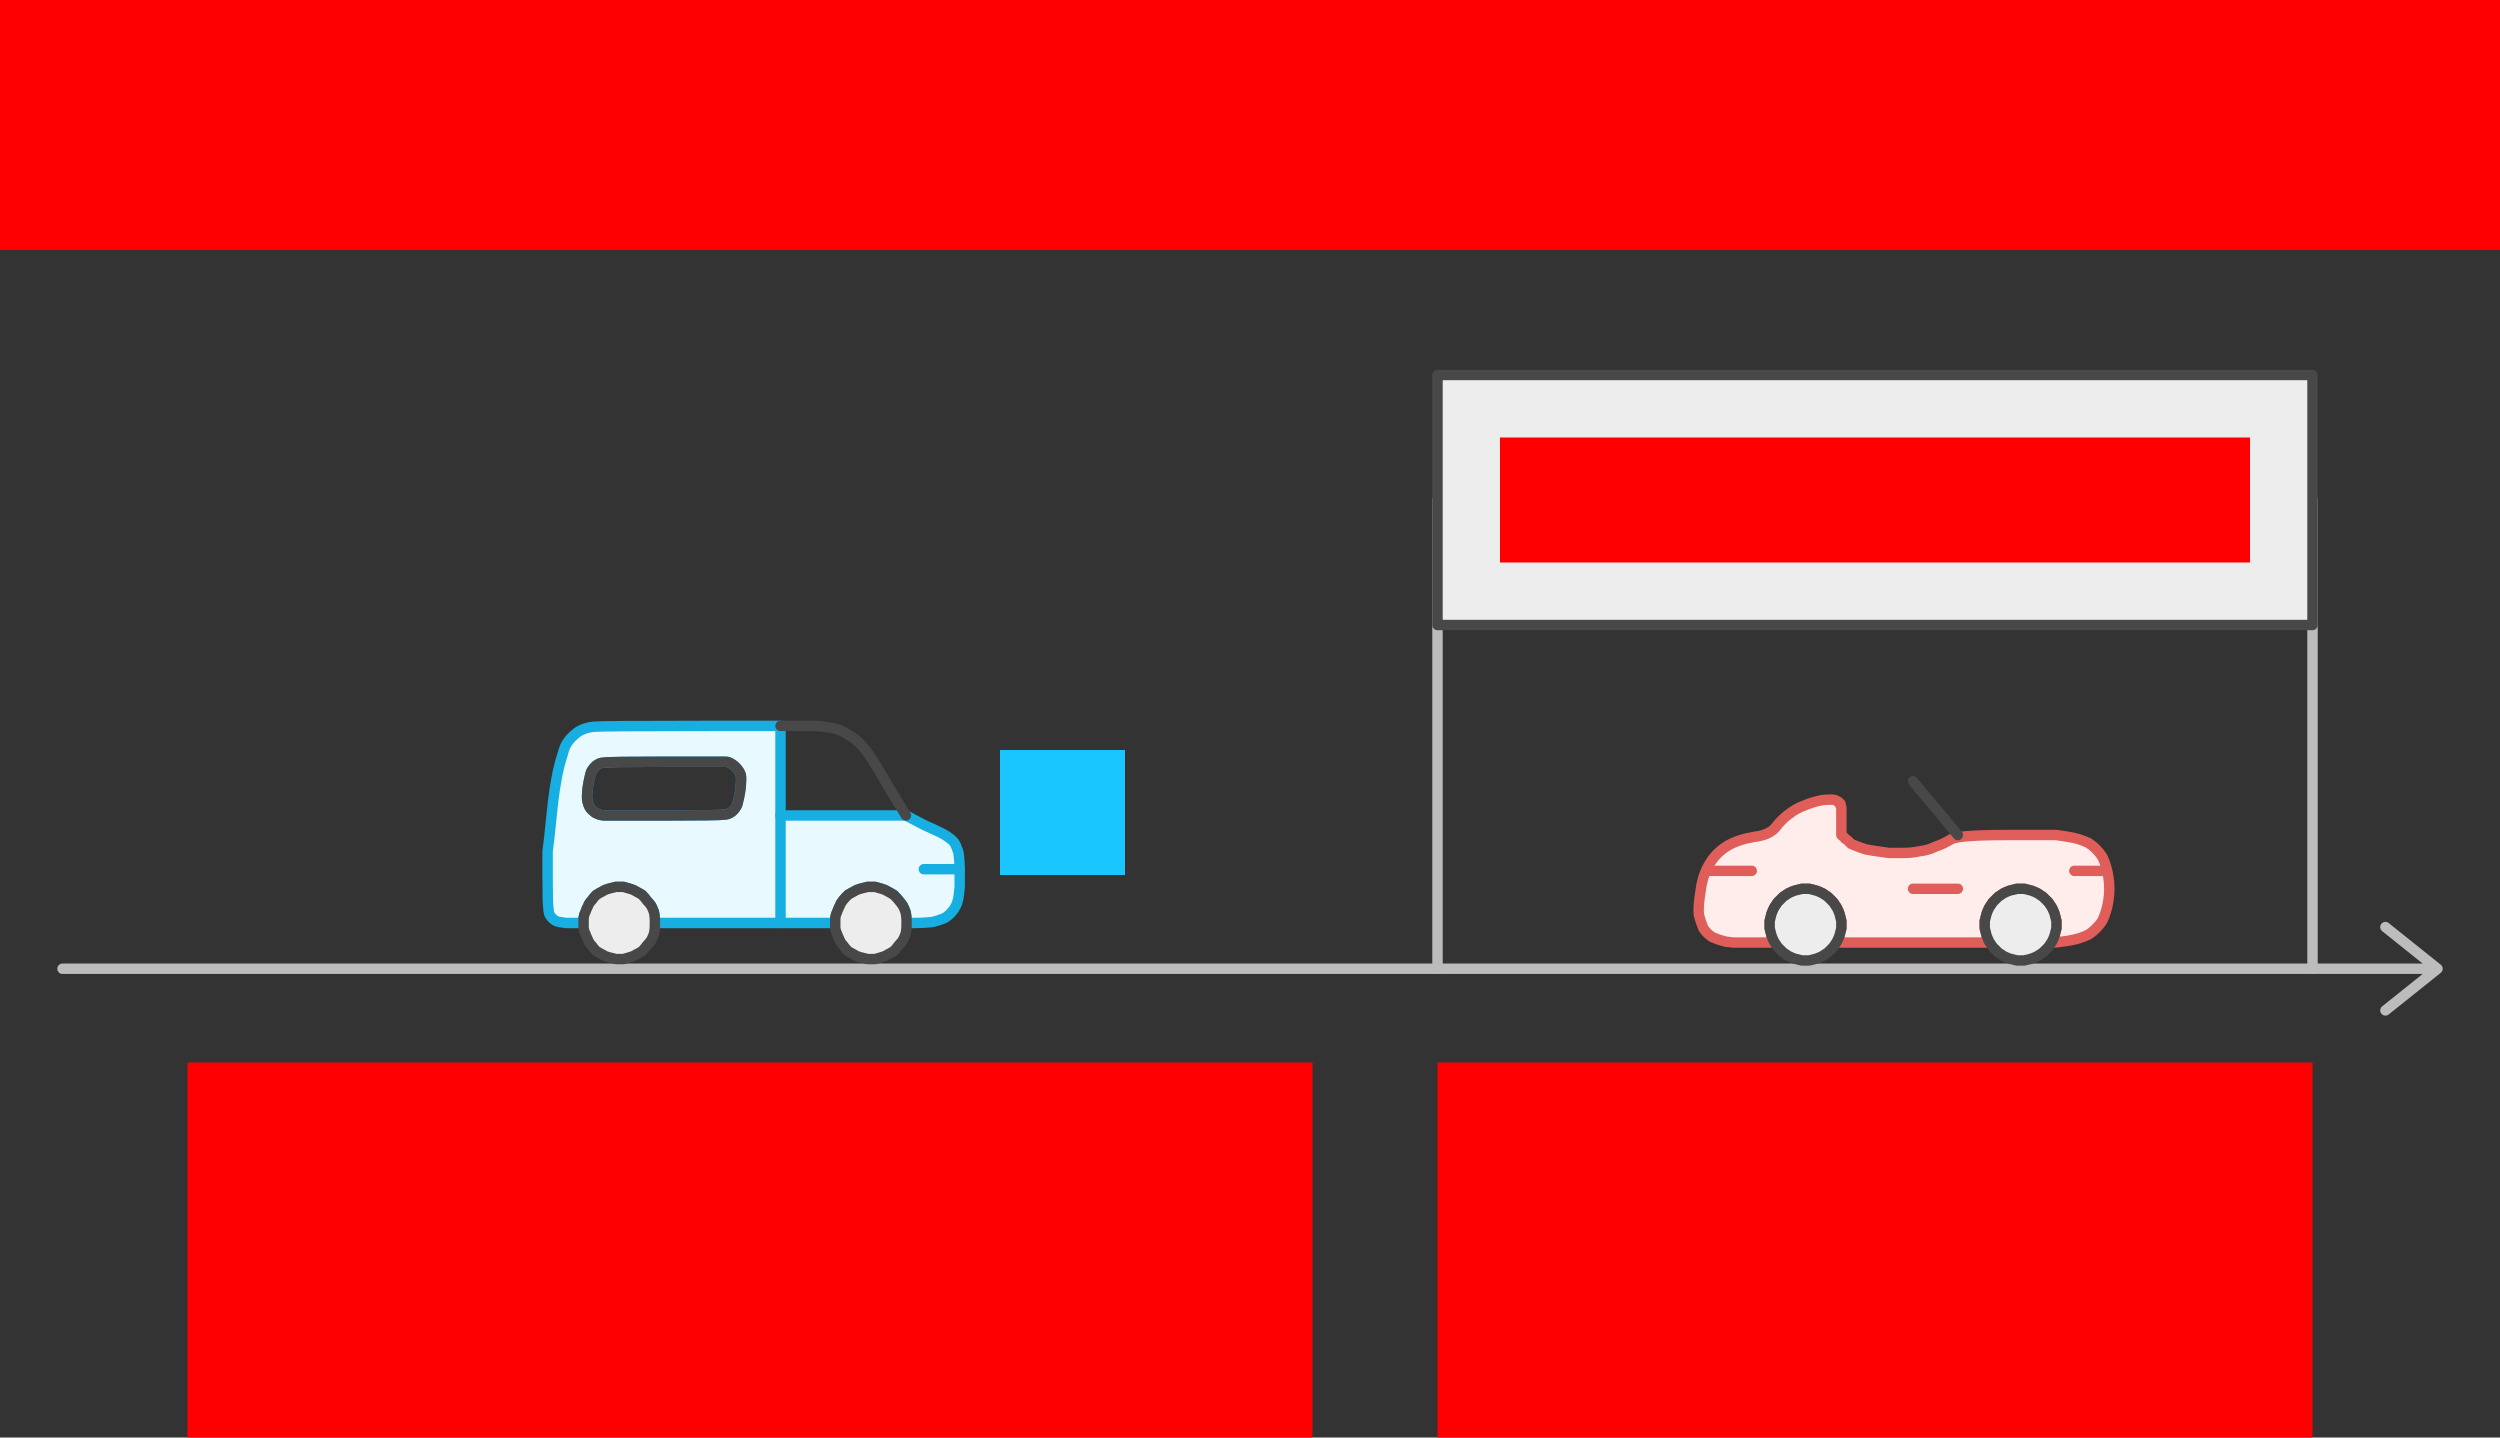 <svg xmlns="http://www.w3.org/2000/svg" width="480" height="276"><rect width="100%" height="100%" fill="#333333" stroke="none"/>    <g id="race-cars-v5--family--1">        <g id="lines">            <g id="g-2">                <g id="cu" data-entity-classes="Stroke Curve">                    <g id="cu_1">                        <path id="Vector" transform="translate(105.138, 139.37)" fill="#e8f9ff" d="M70.52 37.84 C71.667 37.84 72.756 37.783 73.788 37.668 C74.82 37.439 75.68 37.152 76.368 36.808 C77.056 36.349 77.629 35.776 78.088 35.088 C78.547 34.4 78.833 33.54 78.948 32.508 L79.12 30.96 L79.12 28.38 C79.12 28.075 79.118 27.789 79.115 27.52 C79.098 26.272 79.042 25.412 78.948 24.94 C78.948 24.481 78.833 24.023 78.604 23.564 C78.489 23.105 78.26 22.647 77.916 22.188 C76.447 20.719 74.233 19.959 72.412 19.092 L68.8 17.2 L44.72 17.2 L44.72 0 L30.96 0 C17.2 0 9.804 0.057 8.772 0.172 C7.74 0.287 6.823 0.573 6.02 1.032 C5.332 1.491 4.701 2.064 4.128 2.752 C3.555 3.44 3.153 4.3 2.924 5.332 C0.966 11.206 0.855 17.971 0 24.08 L0 29.24 C0 32.68 0.057 34.629 0.172 35.088 C0.172 35.661 0.287 36.12 0.516 36.464 C0.745 36.808 1.032 37.095 1.376 37.324 C1.97 37.72 2.765 37.671 3.44 37.84 L6.91 37.84 L6.91 37.146 C6.91 36.684 7.026 36.222 7.257 35.759 C7.372 35.413 7.545 35.008 7.776 34.546 C7.892 34.199 8.123 33.852 8.469 33.505 C8.7 33.158 8.989 32.812 9.336 32.465 C9.682 32.234 10.086 32.003 10.548 31.771 C10.895 31.54 11.299 31.367 11.761 31.251 L13.147 30.904 L14.533 30.904 C14.995 31.02 15.399 31.136 15.745 31.251 C16.207 31.367 16.611 31.54 16.958 31.771 C17.42 32.003 17.824 32.234 18.171 32.465 C18.517 32.812 18.806 33.158 19.037 33.505 C19.383 33.852 19.672 34.199 19.903 34.546 C20.134 35.008 20.307 35.413 20.423 35.759 C20.538 36.222 20.596 37.146 20.596 37.146 L20.596 37.84 L55.229 37.84 L55.229 37.146 C55.229 36.684 55.344 36.222 55.575 35.759 C55.691 35.413 55.864 35.008 56.095 34.546 C56.348 33.785 57.096 33.023 57.654 32.465 C58.001 32.234 58.405 32.003 58.867 31.771 C59.213 31.54 59.617 31.367 60.08 31.251 L61.465 30.904 L62.851 30.904 C63.313 31.02 63.717 31.136 64.064 31.251 C64.526 31.367 64.93 31.54 65.277 31.771 C65.739 32.003 66.143 32.234 66.489 32.465 C67.107 33.083 67.737 33.819 68.222 34.546 C68.453 35.008 68.626 35.413 68.741 35.759 C68.857 36.222 68.915 37.146 68.915 37.146 L68.915 37.84 L70.52 37.84 Z M22.016 17.2 L11.008 17.2 C10.272 17.2 9.774 17.013 9.116 16.684 C9.009 16.577 8.883 16.474 8.756 16.369 C8.494 16.153 8.223 15.931 8.084 15.652 C7.729 14.942 7.568 14.397 7.568 13.588 C7.568 12.121 7.902 10.534 8.256 9.116 C8.407 8.511 9.062 7.681 9.632 7.396 C9.976 7.167 10.377 7.052 10.836 7.052 C11.295 6.937 15.251 6.88 22.704 6.88 L33.712 6.88 C33.75 6.88 33.787 6.88 33.825 6.88 C34.203 6.878 34.565 6.876 34.916 7.052 C35.87 7.529 36.51 8.177 36.98 9.116 C37.165 9.486 37.16 9.884 37.154 10.285 C37.153 10.354 37.152 10.423 37.152 10.492 C37.152 11.967 36.823 13.529 36.464 14.964 C36.313 15.569 35.658 16.399 35.088 16.684 C34.744 16.913 34.343 17.028 33.884 17.028 C33.425 17.143 29.469 17.2 22.016 17.2 Z"></path>
                        <path id="Vector_1" transform="translate(105.138, 139.37)" fill="none" stroke="#17aee1" stroke-width="2" stroke-linejoin="round" stroke-linecap="round" stroke-miterlimit="1.5"  d="M 70.52 37.84 C 71.667 37.84 72.756 37.783 73.788 37.668 C 74.82 37.439 75.68 37.152 76.368 36.808 C 77.056 36.349 77.629 35.776 78.088 35.088 C 78.547 34.4 78.833 33.54 78.948 32.508 L 79.12 30.96 L 79.12 28.38 C 79.12 28.075 79.118 27.789 79.115 27.52 C 79.098 26.272 79.042 25.412 78.948 24.94 C 78.948 24.481 78.833 24.023 78.604 23.564 C 78.489 23.105 78.26 22.647 77.916 22.188 C 76.447 20.719 74.233 19.959 72.412 19.092 L 68.8 17.2 L 44.72 17.2 L 44.72 0 L 30.96 0 C 17.2 0 9.804 0.057 8.772 0.172 C 7.74 0.287 6.823 0.573 6.02 1.032 C 5.332 1.491 4.701 2.064 4.128 2.752 C 3.555 3.44 3.153 4.3 2.924 5.332 C 0.966 11.206 0.855 17.971 0 24.08 L 0 29.24 C 0 32.68 0.057 34.629 0.172 35.088 C 0.172 35.661 0.287 36.12 0.516 36.464 C 0.745 36.808 1.032 37.095 1.376 37.324 C 1.97 37.72 2.765 37.671 3.44 37.84 L 6.91 37.84 L 6.91 37.146 C 6.91 36.684 7.026 36.222 7.257 35.759 C 7.372 35.413 7.545 35.008 7.776 34.546 C 7.892 34.199 8.123 33.852 8.469 33.505 C 8.7 33.158 8.989 32.812 9.336 32.465 C 9.682 32.234 10.086 32.003 10.548 31.771 C 10.895 31.54 11.299 31.367 11.761 31.251 L 13.147 30.904 L 14.533 30.904 C 14.995 31.02 15.399 31.136 15.745 31.251 C 16.207 31.367 16.611 31.54 16.958 31.771 C 17.42 32.003 17.824 32.234 18.171 32.465 C 18.517 32.812 18.806 33.158 19.037 33.505 C 19.383 33.852 19.672 34.199 19.903 34.546 C 20.134 35.008 20.307 35.413 20.423 35.759 C 20.538 36.222 20.596 37.146 20.596 37.146 L 20.596 37.84 L 55.229 37.84 L 55.229 37.146 C 55.229 36.684 55.344 36.222 55.575 35.759 C 55.691 35.413 55.864 35.008 56.095 34.546 C 56.348 33.785 57.096 33.023 57.654 32.465 C 58.001 32.234 58.405 32.003 58.867 31.771 C 59.213 31.54 59.617 31.367 60.08 31.251 L 61.465 30.904 L 62.851 30.904 C 63.313 31.02 63.717 31.136 64.064 31.251 C 64.526 31.367 64.93 31.54 65.277 31.771 C 65.739 32.003 66.143 32.234 66.489 32.465 C 67.107 33.083 67.737 33.819 68.222 34.546 C 68.453 35.008 68.626 35.413 68.741 35.759 C 68.857 36.222 68.915 37.146 68.915 37.146 L 68.915 37.84 L 70.52 37.84 Z M 22.016 17.2 L 11.008 17.2 C 10.272 17.2 9.774 17.013 9.116 16.684 C 9.009 16.577 8.883 16.474 8.756 16.369 C 8.494 16.153 8.223 15.931 8.084 15.652 C 7.729 14.942 7.568 14.397 7.568 13.588 C 7.568 12.121 7.902 10.534 8.256 9.116 C 8.407 8.511 9.062 7.681 9.632 7.396 C 9.976 7.167 10.377 7.052 10.836 7.052 C 11.295 6.937 15.251 6.88 22.704 6.88 L 33.712 6.88 C 33.75 6.88 33.787 6.88 33.825 6.88 C 34.203 6.878 34.565 6.876 34.916 7.052 C 35.87 7.529 36.51 8.177 36.98 9.116 C 37.165 9.486 37.16 9.884 37.154 10.285 C 37.153 10.354 37.152 10.423 37.152 10.492 C 37.152 11.967 36.823 13.529 36.464 14.964 C 36.313 15.569 35.658 16.399 35.088 16.684 C 34.744 16.913 34.343 17.028 33.884 17.028 C 33.425 17.143 29.469 17.2 22.016 17.2 Z M 79.115 27.52 L 79.12 27.52"></path></g>
                    <path id="Vector_2" transform="translate(149.858, 156.57)" fill="none" stroke="#17aee1" stroke-width="2" stroke-linejoin="round" stroke-linecap="round" stroke-miterlimit="1.5"  d="M 0 20.64 L 0 0 M 34.4 10.32 L 34.395 10.32 L 27.52 10.32"></path></g></g>
            <g id="g-1">                <g id="cu_2" data-entity-classes="Stroke Curve">                    <g id="cu_3">                        <path id="Vector_3" transform="translate(326.139, 153.527)" fill="#ffedeb" d="M26.541 27.444 L55.791 27.444 L55.791 27.272 C55.562 26.813 55.389 26.412 55.275 26.067 L54.931 24.691 L54.931 23.314 L55.275 21.938 C55.389 21.594 55.562 21.192 55.791 20.733 L56.479 19.701 L57.512 18.669 L58.544 17.98 C59.003 17.751 59.404 17.579 59.748 17.464 L61.125 17.12 L62.501 17.12 L63.878 17.464 C64.222 17.579 64.624 17.751 65.082 17.98 L66.115 18.669 L67.147 19.701 L67.835 20.733 C68.065 21.192 68.237 21.594 68.352 21.938 L68.696 23.314 L68.696 24.003 L68.696 24.691 L68.352 26.067 C68.237 26.412 68.065 26.813 67.835 27.272 L67.835 27.444 L68.179 27.444 C68.523 27.444 69.441 27.329 70.932 27.1 C72.424 26.87 73.743 26.469 74.89 25.895 C75.922 25.207 76.782 24.347 77.471 23.314 C78.044 22.167 78.446 20.848 78.675 19.357 C78.905 17.866 78.905 16.375 78.675 14.883 C78.446 13.392 78.044 12.073 77.471 10.926 C76.782 9.893 75.922 9.033 74.89 8.345 C73.743 7.771 72.424 7.37 70.932 7.141 L68.696 6.796 L59.232 6.796 C52.923 6.796 49.31 7.083 48.392 7.657 C47.475 8.23 46.5 8.689 45.467 9.033 C44.55 9.492 43.575 9.779 42.542 9.893 C41.51 10.123 40.42 10.238 39.273 10.238 L36.52 10.238 C35.602 10.123 34.8 10.008 34.111 9.893 C33.308 9.779 32.62 9.664 32.047 9.549 C31.358 9.32 30.727 9.091 30.154 8.861 L29.294 8.517 L29.121 8.345 L28.605 7.829 C28.491 7.714 28.319 7.599 28.089 7.485 C27.974 7.255 27.802 7.083 27.573 6.968 L27.401 6.796 L27.401 4.215 L27.401 1.462 C27.401 1.348 27.343 1.233 27.229 1.118 L27.229 0.774 C27.114 0.774 26.999 0.717 26.885 0.602 L26.885 0.43 L26.196 0.086 C25.852 -0.029 25.049 -0.029 23.788 0.086 C22.526 0.315 21.379 0.66 20.346 1.118 C19.314 1.462 18.282 2.036 17.249 2.839 C16.331 3.527 15.529 4.33 14.84 5.248 C14.037 6.28 12.661 6.911 10.711 7.141 C8.646 7.485 6.926 8.058 5.549 8.861 C4.058 9.779 2.911 10.926 2.108 12.302 C1.19 13.794 0.617 15.514 0.387 17.464 C0.043 19.529 -0.072 21.078 0.043 22.11 C0.272 23.028 0.559 23.888 0.903 24.691 C1.362 25.379 1.936 25.953 2.624 26.412 C3.427 26.756 4.287 27.042 5.205 27.272 L6.753 27.444 L10.711 27.444 L14.496 27.444 L14.496 27.272 C14.267 26.813 14.095 26.412 13.98 26.067 L13.636 24.691 L13.636 23.314 L13.98 21.938 C14.095 21.594 14.267 21.192 14.496 20.733 L15.184 19.701 L16.217 18.669 L17.249 17.98 C17.708 17.751 18.11 17.579 18.454 17.464 L19.83 17.12 L21.207 17.12 L22.583 17.464 C22.927 17.579 23.329 17.751 23.788 17.98 L24.82 18.669 L25.852 19.701 L26.541 20.733 C26.77 21.192 26.942 21.594 27.057 21.938 L27.401 23.314 L27.401 24.003 L27.401 24.691 L27.057 26.067 C26.942 26.412 26.77 26.813 26.541 27.272 L26.541 27.444 Z"></path>
                        <path id="Vector_4" transform="translate(326.139, 153.527)" fill="none" stroke="#df5e59" stroke-width="2" stroke-linejoin="round" stroke-linecap="round" stroke-miterlimit="1.5"  d="M 26.541 27.444 L 55.791 27.444 L 55.791 27.272 C 55.562 26.813 55.389 26.412 55.275 26.067 L 54.931 24.691 L 54.931 23.314 L 55.275 21.938 C 55.389 21.594 55.562 21.192 55.791 20.733 L 56.479 19.701 L 57.512 18.669 L 58.544 17.98 C 59.003 17.751 59.404 17.579 59.748 17.464 L 61.125 17.12 L 62.501 17.12 L 63.878 17.464 C 64.222 17.579 64.624 17.751 65.082 17.98 L 66.115 18.669 L 67.147 19.701 L 67.835 20.733 C 68.065 21.192 68.237 21.594 68.352 21.938 L 68.696 23.314 L 68.696 24.003 L 68.696 24.691 L 68.352 26.067 C 68.237 26.412 68.065 26.813 67.835 27.272 L 67.835 27.444 L 68.179 27.444 C 68.523 27.444 69.441 27.329 70.932 27.1 C 72.424 26.87 73.743 26.469 74.89 25.895 C 75.922 25.207 76.782 24.347 77.471 23.314 C 78.044 22.167 78.446 20.848 78.675 19.357 C 78.905 17.866 78.905 16.375 78.675 14.883 C 78.446 13.392 78.044 12.073 77.471 10.926 C 76.782 9.893 75.922 9.033 74.89 8.345 C 73.743 7.771 72.424 7.37 70.932 7.141 L 68.696 6.796 L 59.232 6.796 C 52.923 6.796 49.31 7.083 48.392 7.657 C 47.475 8.23 46.5 8.689 45.467 9.033 C 44.55 9.492 43.575 9.779 42.542 9.893 C 41.51 10.123 40.42 10.238 39.273 10.238 L 36.52 10.238 C 35.602 10.123 34.8 10.008 34.111 9.893 C 33.308 9.779 32.62 9.664 32.047 9.549 C 31.358 9.32 30.727 9.091 30.154 8.861 L 29.294 8.517 L 29.121 8.345 L 28.605 7.829 C 28.491 7.714 28.319 7.599 28.089 7.485 C 27.974 7.255 27.802 7.083 27.573 6.968 L 27.401 6.796 L 27.401 4.215 L 27.401 1.462 C 27.401 1.348 27.343 1.233 27.229 1.118 L 27.229 0.774 C 27.114 0.774 26.999 0.717 26.885 0.602 L 26.885 0.43 L 26.196 0.086 C 25.852 -0.029 25.049 -0.029 23.788 0.086 C 22.526 0.315 21.379 0.66 20.346 1.118 C 19.314 1.462 18.282 2.036 17.249 2.839 C 16.331 3.527 15.529 4.33 14.84 5.248 C 14.037 6.28 12.661 6.911 10.711 7.141 C 8.646 7.485 6.926 8.058 5.549 8.861 C 4.058 9.779 2.911 10.926 2.108 12.302 C 1.19 13.794 0.617 15.514 0.387 17.464 C 0.043 19.529 -0.072 21.078 0.043 22.11 C 0.272 23.028 0.559 23.888 0.903 24.691 C 1.362 25.379 1.936 25.953 2.624 26.412 C 3.427 26.756 4.287 27.042 5.205 27.272 L 6.753 27.444 L 10.711 27.444 L 14.496 27.444 L 14.496 27.272 C 14.267 26.813 14.095 26.412 13.98 26.067 L 13.636 24.691 L 13.636 23.314 L 13.98 21.938 C 14.095 21.594 14.267 21.192 14.496 20.733 L 15.184 19.701 L 16.217 18.669 L 17.249 17.98 C 17.708 17.751 18.11 17.579 18.454 17.464 L 19.83 17.12 L 21.207 17.12 L 22.583 17.464 C 22.927 17.579 23.329 17.751 23.788 17.98 L 24.82 18.669 L 25.852 19.701 L 26.541 20.733 C 26.77 21.192 26.942 21.594 27.057 21.938 L 27.401 23.314 L 27.401 24.003 L 27.401 24.691 L 27.057 26.067 C 26.942 26.412 26.77 26.813 26.541 27.272 L 26.541 27.444 Z M 67.835 27.444 C 67.95 27.444 68.065 27.444 68.179 27.444 M 70.932 7.141 C 69.441 6.911 68.696 6.796 68.696 6.796 C 68.696 6.796 65.541 6.796 59.232 6.796 M 39.273 10.238 C 38.241 10.238 37.323 10.238 36.52 10.238 M 30.154 8.861 C 29.58 8.632 29.294 8.517 29.294 8.517 C 29.294 8.517 29.236 8.46 29.121 8.345 C 28.892 8.116 28.72 7.944 28.605 7.829 M 27.573 6.968 C 27.458 6.854 27.401 6.796 27.401 6.796 C 27.401 6.796 27.401 5.936 27.401 4.215 C 27.401 2.495 27.401 1.577 27.401 1.462 M 27.229 1.118 C 27.229 1.004 27.229 0.889 27.229 0.774 M 26.885 0.602 C 26.885 0.487 26.885 0.43 26.885 0.43 C 26.885 0.43 26.655 0.315 26.196 0.086 M 5.205 27.272 C 6.237 27.387 6.753 27.444 6.753 27.444 C 6.753 27.444 8.073 27.444 10.711 27.444 C 11.973 27.444 13.234 27.444 14.496 27.444 M 68.352 26.067 C 68.466 25.608 68.581 25.15 68.696 24.691 C 68.696 24.461 68.696 24.232 68.696 24.003 C 68.696 23.773 68.696 23.544 68.696 23.314 C 68.581 22.855 68.466 22.397 68.352 21.938 M 55.275 26.067 C 55.16 25.608 55.045 25.15 54.931 24.691 C 54.931 24.232 54.931 23.773 54.931 23.314 C 55.045 22.855 55.16 22.397 55.275 21.938 M 55.791 20.733 C 56.02 20.389 56.25 20.045 56.479 19.701 C 56.823 19.357 57.167 19.013 57.512 18.669 C 57.856 18.439 58.2 18.21 58.544 17.98 M 59.748 17.464 C 60.207 17.349 60.666 17.235 61.125 17.12 C 61.584 17.12 62.042 17.12 62.501 17.12 C 62.96 17.235 63.419 17.349 63.878 17.464 M 65.082 17.98 C 65.426 18.21 65.77 18.439 66.115 18.669 C 66.459 19.013 66.803 19.357 67.147 19.701 C 67.376 20.045 67.606 20.389 67.835 20.733 M 27.057 26.067 C 27.171 25.608 27.286 25.15 27.401 24.691 C 27.401 24.461 27.401 24.232 27.401 24.003 C 27.401 23.773 27.401 23.544 27.401 23.314 C 27.286 22.855 27.171 22.397 27.057 21.938 M 13.98 26.067 C 13.865 25.608 13.751 25.15 13.636 24.691 C 13.636 24.232 13.636 23.773 13.636 23.314 C 13.751 22.855 13.865 22.397 13.98 21.938 M 14.496 20.733 C 14.726 20.389 14.955 20.045 15.184 19.701 C 15.529 19.357 15.873 19.013 16.217 18.669 C 16.561 18.439 16.905 18.21 17.249 17.98 M 18.454 17.464 C 18.912 17.349 19.371 17.235 19.83 17.12 C 20.289 17.12 20.748 17.12 21.207 17.12 C 21.665 17.235 22.124 17.349 22.583 17.464 M 23.788 17.98 C 24.132 18.21 24.476 18.439 24.82 18.669 C 25.164 19.013 25.508 19.357 25.852 19.701 C 26.082 20.045 26.311 20.389 26.541 20.733"></path></g>
                    <path id="Vector_5" transform="translate(327.902, 167.206)" fill="none" stroke="#df5e59" stroke-width="2" stroke-linejoin="round" stroke-linecap="round" stroke-miterlimit="1.5"  d="M 75.535 0 L 70.373 0 M 48.005 3.441 L 39.402 3.441 M 0 0 L 8.431 0"></path></g></g>
            <g id="g-0">                <path id="line" data-entity-classes=" Curve Stroke" transform="translate(276, 96)" fill="none" stroke="#bcbcbc" stroke-width="2" stroke-linejoin="round" stroke-linecap="round" stroke-miterlimit="1.5"  d="M 0 0 L 0 90 M 168 0 L 168 90"></path>
                <path id="line_1" data-entity-classes=" Curve Stroke" transform="translate(12, 178)" fill="none" stroke="#bcbcbc" stroke-width="2" stroke-linejoin="round" stroke-linecap="round" stroke-miterlimit="1.5"  d="M 456 8 L 156.5 8 L 0 8 M 446 16 C 447.666 14.667 449.333 13.333 451 12 C 454.333 9.333 456 8 456 8 C 456 8 454.333 6.667 451 4 C 449.333 2.667 447.666 1.333 446 0"></path>
                <g id="cu_4">                    <path id="Vector_6" data-entity-classes=" Curve Stroke" transform="translate(276, 72)" fill="#ededed" d="M0 0 C0 8 0 24 0 48 C0 48 70 48 168 48 C168 48 168 32 168 0 C94.481 0 24.481 0 0 0 Z"></path>
                    <path id="Vector_7" data-entity-classes=" Curve Stroke" transform="translate(276, 72)" fill="none" stroke="#484848" stroke-width="2" stroke-linejoin="round" stroke-linecap="round" stroke-miterlimit="1.5"  d="M 0 0 C 0 8 0 24 0 48 C 0 48 70 48 168 48 C 168 48 168 32 168 0 C 94.481 0 24.481 0 0 0 Z"></path></g>
                <g id="cu_5" data-entity-classes=" Curve Stroke">                    <g id="cu_6">                        <path id="Vector_8" transform="translate(112.049, 170.274)" fill="#ededed" d="M13.686 7.629 C13.686 7.629 13.628 8.554 13.512 9.016 C13.397 9.363 13.224 9.768 12.993 10.23 C12.762 10.577 12.473 10.924 12.127 11.27 C11.896 11.617 11.607 11.964 11.26 12.311 C10.914 12.542 10.51 12.773 10.048 13.004 C9.701 13.235 9.297 13.409 8.835 13.524 C8.489 13.64 8.084 13.755 7.622 13.871 L6.237 13.871 L4.851 13.524 C4.389 13.409 3.984 13.235 3.638 13.004 C3.176 12.773 2.772 12.542 2.425 12.311 C2.079 11.964 1.79 11.617 1.559 11.27 C1.213 10.924 0.982 10.577 0.866 10.23 C0.635 9.768 0.462 9.363 0.346 9.016 C0.116 8.554 0 8.091 0 7.629 L0 6.936 L0 6.242 C0 5.78 0.116 5.317 0.346 4.855 C0.462 4.508 0.635 4.104 0.866 3.641 C0.982 3.294 1.213 2.948 1.559 2.601 C1.79 2.254 2.079 1.907 2.425 1.56 C2.772 1.329 3.176 1.098 3.638 0.867 C3.984 0.636 4.389 0.462 4.851 0.347 L6.237 0 L7.622 0 C8.084 0.116 8.489 0.231 8.835 0.347 C9.297 0.462 9.701 0.636 10.048 0.867 C10.51 1.098 10.914 1.329 11.26 1.56 C11.607 1.907 11.896 2.254 12.127 2.601 C12.473 2.948 12.762 3.294 12.993 3.641 C13.224 4.104 13.397 4.508 13.512 4.855 C13.628 5.317 13.686 6.242 13.686 6.242 L13.686 6.936 L13.686 7.629 Z"></path>
                        <path id="Vector_9" transform="translate(112.049, 170.274)" fill="none" stroke="#484848" stroke-width="2" stroke-linejoin="round" stroke-linecap="round" stroke-miterlimit="1.5"  d="M 13.686 7.629 C 13.686 7.629 13.628 8.554 13.512 9.016 C 13.397 9.363 13.224 9.768 12.993 10.23 C 12.762 10.577 12.473 10.924 12.127 11.27 C 11.896 11.617 11.607 11.964 11.26 12.311 C 10.914 12.542 10.51 12.773 10.048 13.004 C 9.701 13.235 9.297 13.409 8.835 13.524 C 8.489 13.64 8.084 13.755 7.622 13.871 L 6.237 13.871 L 4.851 13.524 C 4.389 13.409 3.984 13.235 3.638 13.004 C 3.176 12.773 2.772 12.542 2.425 12.311 C 2.079 11.964 1.79 11.617 1.559 11.27 C 1.213 10.924 0.982 10.577 0.866 10.23 C 0.635 9.768 0.462 9.363 0.346 9.016 C 0.116 8.554 0 8.091 0 7.629 L 0 6.936 L 0 6.242 C 0 5.78 0.116 5.317 0.346 4.855 C 0.462 4.508 0.635 4.104 0.866 3.641 C 0.982 3.294 1.213 2.948 1.559 2.601 C 1.79 2.254 2.079 1.907 2.425 1.56 C 2.772 1.329 3.176 1.098 3.638 0.867 C 3.984 0.636 4.389 0.462 4.851 0.347 L 6.237 0 L 7.622 0 C 8.084 0.116 8.489 0.231 8.835 0.347 C 9.297 0.462 9.701 0.636 10.048 0.867 C 10.51 1.098 10.914 1.329 11.26 1.56 C 11.607 1.907 11.896 2.254 12.127 2.601 C 12.473 2.948 12.762 3.294 12.993 3.641 C 13.224 4.104 13.397 4.508 13.512 4.855 C 13.628 5.317 13.686 6.242 13.686 6.242 L 13.686 6.936 L 13.686 7.629 Z M 7.622 13.871 C 7.16 13.871 6.699 13.871 6.237 13.871 C 5.775 13.755 5.313 13.64 4.851 13.524 M 0 7.629 C 0 7.398 0 7.167 0 6.936 C 0 6.704 0 6.473 0 6.242 M 4.851 0.347 C 5.313 0.231 5.775 0.116 6.237 0 C 6.699 0 7.16 0 7.622 0"></path></g>
                    <g id="cu_7">                        <path id="Vector_10" transform="translate(160.367, 170.274)" fill="#ededed" d="M13.686 7.629 C13.686 7.629 13.628 8.554 13.512 9.016 C13.397 9.363 13.224 9.768 12.993 10.23 C12.762 10.577 12.473 10.924 12.127 11.27 C11.896 11.617 11.607 11.964 11.26 12.311 C10.914 12.542 10.51 12.773 10.048 13.004 C9.701 13.235 9.297 13.409 8.835 13.524 C8.489 13.64 8.084 13.755 7.622 13.871 L6.237 13.871 L4.851 13.524 C4.389 13.409 3.984 13.235 3.638 13.004 C3.176 12.773 2.772 12.542 2.425 12.311 C2.079 11.964 1.79 11.617 1.559 11.27 C1.213 10.924 0.982 10.577 0.866 10.23 C0.635 9.768 0.462 9.363 0.346 9.016 C0.116 8.554 0 8.091 0 7.629 L0 6.936 L0 6.242 C0 5.78 0.116 5.317 0.346 4.855 C0.462 4.508 0.635 4.104 0.866 3.641 C1.119 2.881 1.867 2.119 2.425 1.56 C2.772 1.329 3.176 1.098 3.638 0.867 C3.984 0.636 4.389 0.462 4.851 0.347 L6.237 0 L7.622 0 C8.084 0.116 8.489 0.231 8.835 0.347 C9.297 0.462 9.701 0.636 10.048 0.867 C10.51 1.098 10.914 1.329 11.26 1.56 C11.878 2.179 12.508 2.914 12.993 3.641 C13.224 4.104 13.397 4.508 13.512 4.855 C13.628 5.317 13.686 6.242 13.686 6.242 L13.686 6.936 L13.686 7.629 Z"></path>
                        <path id="Vector_11" transform="translate(160.367, 170.274)" fill="none" stroke="#484848" stroke-width="2" stroke-linejoin="round" stroke-linecap="round" stroke-miterlimit="1.5"  d="M 13.686 7.629 C 13.686 7.629 13.628 8.554 13.512 9.016 C 13.397 9.363 13.224 9.768 12.993 10.23 C 12.762 10.577 12.473 10.924 12.127 11.27 C 11.896 11.617 11.607 11.964 11.26 12.311 C 10.914 12.542 10.51 12.773 10.048 13.004 C 9.701 13.235 9.297 13.409 8.835 13.524 C 8.489 13.64 8.084 13.755 7.622 13.871 L 6.237 13.871 L 4.851 13.524 C 4.389 13.409 3.984 13.235 3.638 13.004 C 3.176 12.773 2.772 12.542 2.425 12.311 C 2.079 11.964 1.79 11.617 1.559 11.27 C 1.213 10.924 0.982 10.577 0.866 10.23 C 0.635 9.768 0.462 9.363 0.346 9.016 C 0.116 8.554 0 8.091 0 7.629 L 0 6.936 L 0 6.242 C 0 5.78 0.116 5.317 0.346 4.855 C 0.462 4.508 0.635 4.104 0.866 3.641 C 1.119 2.881 1.867 2.119 2.425 1.56 C 2.772 1.329 3.176 1.098 3.638 0.867 C 3.984 0.636 4.389 0.462 4.851 0.347 L 6.237 0 L 7.622 0 C 8.084 0.116 8.489 0.231 8.835 0.347 C 9.297 0.462 9.701 0.636 10.048 0.867 C 10.51 1.098 10.914 1.329 11.26 1.56 C 11.878 2.179 12.508 2.914 12.993 3.641 C 13.224 4.104 13.397 4.508 13.512 4.855 C 13.628 5.317 13.686 6.242 13.686 6.242 L 13.686 6.936 L 13.686 7.629 Z M 7.622 13.871 C 7.16 13.871 6.699 13.871 6.237 13.871 C 5.775 13.755 5.313 13.64 4.851 13.524 M 0 7.629 C 0 7.398 0 7.167 0 6.936 C 0 6.704 0 6.473 0 6.242 M 4.851 0.347 C 5.313 0.231 5.775 0.116 6.237 0 C 6.699 0 7.16 0 7.622 0"></path></g>
                    <path id="line_2" transform="translate(112.707, 146.249)" fill="none" stroke="#484848" stroke-width="2" stroke-linejoin="round" stroke-linecap="round" stroke-miterlimit="1.5"  d="M 3.44 10.321 L 14.448 10.321 C 21.901 10.321 25.857 10.263 26.316 10.149 C 26.775 10.149 27.176 10.034 27.52 9.805 C 28.09 9.52 28.745 8.69 28.896 8.085 C 29.255 6.65 29.584 5.088 29.584 3.613 C 29.584 3.142 29.629 2.671 29.412 2.237 C 28.942 1.297 28.302 0.65 27.348 0.173 C 26.962 -0.02 26.564 0.001 26.144 0.001 L 15.136 0.001 C 7.683 0.001 3.727 0.058 3.268 0.173 C 2.809 0.173 2.408 0.287 2.064 0.517 C 1.494 0.802 0.839 1.631 0.688 2.237 C 0.334 3.655 0 5.242 0 6.709 C 0 7.518 0.161 8.063 0.516 8.773 C 0.724 9.188 1.221 9.477 1.548 9.805 C 2.206 10.134 2.704 10.321 3.44 10.321 Z"></path>
                    <path id="line_3" transform="translate(149.859, 139.37)" fill="none" stroke="#484848" stroke-width="2" stroke-linejoin="round" stroke-linecap="round" stroke-miterlimit="1.5"  d="M 24.08 17.2 L 20.64 11.524 C 18.461 7.74 17.028 5.447 16.34 4.644 C 15.652 3.727 14.907 2.981 14.104 2.408 C 13.301 1.835 12.441 1.319 11.524 0.86 C 10.031 0.3 8.451 0.175 6.88 0 L 0 0"></path></g>
                <g id="cu_8" data-entity-classes=" Curve Stroke">                    <g id="cu_9">                        <path id="Vector_12" transform="translate(339.774, 170.647)" fill="#ededed" d="M13.765 6.883 C13.765 7.112 13.765 7.341 13.765 7.571 C13.65 8.03 13.536 8.488 13.421 8.947 C13.306 9.291 13.134 9.693 12.905 10.152 C12.675 10.496 12.446 10.84 12.216 11.184 C11.872 11.528 11.528 11.872 11.184 12.216 C10.84 12.446 10.496 12.675 10.152 12.905 C9.693 13.134 9.291 13.306 8.947 13.421 C8.488 13.536 8.03 13.65 7.571 13.765 C7.112 13.765 6.653 13.765 6.194 13.765 C5.735 13.65 5.277 13.536 4.818 13.421 C4.474 13.306 4.072 13.134 3.613 12.905 C3.269 12.675 2.925 12.446 2.581 12.216 C2.237 11.872 1.893 11.528 1.549 11.184 C1.319 10.84 1.09 10.496 0.86 10.152 C0.631 9.693 0.459 9.291 0.344 8.947 C0.229 8.488 0.115 8.03 0 7.571 C0 7.112 0 6.653 0 6.194 C0.115 5.735 0.229 5.277 0.344 4.818 C0.459 4.474 0.631 4.072 0.86 3.613 C1.09 3.269 1.319 2.925 1.549 2.581 C1.893 2.237 2.237 1.893 2.581 1.549 C2.925 1.319 3.269 1.09 3.613 0.86 C4.072 0.631 4.474 0.459 4.818 0.344 C5.277 0.229 5.735 0.115 6.194 0 C6.653 0 7.112 0 7.571 0 C8.03 0.115 8.488 0.229 8.947 0.344 C9.291 0.459 9.693 0.631 10.152 0.86 C10.496 1.09 10.84 1.319 11.184 1.549 C11.528 1.893 11.872 2.237 12.216 2.581 C12.446 2.925 12.675 3.269 12.905 3.613 C13.134 4.072 13.306 4.474 13.421 4.818 C13.536 5.277 13.65 5.735 13.765 6.194 C13.765 6.424 13.765 6.653 13.765 6.883 Z"></path>
                        <path id="Vector_13" transform="translate(339.774, 170.647)" fill="none" stroke="#484848" stroke-width="2" stroke-linejoin="round" stroke-linecap="round" stroke-miterlimit="1.5"  d="M 13.765 6.883 C 13.765 7.112 13.765 7.341 13.765 7.571 C 13.65 8.03 13.536 8.488 13.421 8.947 C 13.306 9.291 13.134 9.693 12.905 10.152 C 12.675 10.496 12.446 10.84 12.216 11.184 C 11.872 11.528 11.528 11.872 11.184 12.216 C 10.84 12.446 10.496 12.675 10.152 12.905 C 9.693 13.134 9.291 13.306 8.947 13.421 C 8.488 13.536 8.03 13.65 7.571 13.765 C 7.112 13.765 6.653 13.765 6.194 13.765 C 5.735 13.65 5.277 13.536 4.818 13.421 C 4.474 13.306 4.072 13.134 3.613 12.905 C 3.269 12.675 2.925 12.446 2.581 12.216 C 2.237 11.872 1.893 11.528 1.549 11.184 C 1.319 10.84 1.09 10.496 0.86 10.152 C 0.631 9.693 0.459 9.291 0.344 8.947 C 0.229 8.488 0.115 8.03 0 7.571 C 0 7.112 0 6.653 0 6.194 C 0.115 5.735 0.229 5.277 0.344 4.818 C 0.459 4.474 0.631 4.072 0.86 3.613 C 1.09 3.269 1.319 2.925 1.549 2.581 C 1.893 2.237 2.237 1.893 2.581 1.549 C 2.925 1.319 3.269 1.09 3.613 0.86 C 4.072 0.631 4.474 0.459 4.818 0.344 C 5.277 0.229 5.735 0.115 6.194 0 C 6.653 0 7.112 0 7.571 0 C 8.03 0.115 8.488 0.229 8.947 0.344 C 9.291 0.459 9.693 0.631 10.152 0.86 C 10.496 1.09 10.84 1.319 11.184 1.549 C 11.528 1.893 11.872 2.237 12.216 2.581 C 12.446 2.925 12.675 3.269 12.905 3.613 C 13.134 4.072 13.306 4.474 13.421 4.818 C 13.536 5.277 13.65 5.735 13.765 6.194 C 13.765 6.424 13.765 6.653 13.765 6.883 Z"></path></g>
                    <g id="cu_10">                        <path id="Vector_14" transform="translate(381.069, 170.647)" fill="#ededed" d="M13.765 6.883 C13.765 7.112 13.765 7.341 13.765 7.571 C13.65 8.03 13.536 8.488 13.421 8.947 C13.306 9.291 13.134 9.693 12.905 10.152 C12.675 10.496 12.446 10.84 12.216 11.184 C11.872 11.528 11.528 11.872 11.184 12.216 C10.84 12.446 10.496 12.675 10.152 12.905 C9.693 13.134 9.291 13.306 8.947 13.421 C8.488 13.536 8.03 13.65 7.571 13.765 C7.112 13.765 6.653 13.765 6.194 13.765 C5.735 13.65 5.277 13.536 4.818 13.421 C4.474 13.306 4.072 13.134 3.613 12.905 C3.269 12.675 2.925 12.446 2.581 12.216 C2.237 11.872 1.893 11.528 1.549 11.184 C1.319 10.84 1.09 10.496 0.86 10.152 C0.631 9.693 0.459 9.291 0.344 8.947 C0.229 8.488 0.115 8.03 0 7.571 C0 7.112 0 6.653 0 6.194 C0.115 5.735 0.229 5.277 0.344 4.818 C0.459 4.474 0.631 4.072 0.86 3.613 C1.09 3.269 1.319 2.925 1.549 2.581 C1.893 2.237 2.237 1.893 2.581 1.549 C2.925 1.319 3.269 1.09 3.613 0.86 C4.072 0.631 4.474 0.459 4.818 0.344 C5.277 0.229 5.735 0.115 6.194 0 C6.653 0 7.112 0 7.571 0 C8.03 0.115 8.488 0.229 8.947 0.344 C9.291 0.459 9.693 0.631 10.152 0.86 C10.496 1.09 10.84 1.319 11.184 1.549 C11.528 1.893 11.872 2.237 12.216 2.581 C12.446 2.925 12.675 3.269 12.905 3.613 C13.134 4.072 13.306 4.474 13.421 4.818 C13.536 5.277 13.65 5.735 13.765 6.194 C13.765 6.424 13.765 6.653 13.765 6.883 Z"></path>
                        <path id="Vector_15" transform="translate(381.069, 170.647)" fill="none" stroke="#484848" stroke-width="2" stroke-linejoin="round" stroke-linecap="round" stroke-miterlimit="1.5"  d="M 13.765 6.883 C 13.765 7.112 13.765 7.341 13.765 7.571 C 13.65 8.03 13.536 8.488 13.421 8.947 C 13.306 9.291 13.134 9.693 12.905 10.152 C 12.675 10.496 12.446 10.84 12.216 11.184 C 11.872 11.528 11.528 11.872 11.184 12.216 C 10.84 12.446 10.496 12.675 10.152 12.905 C 9.693 13.134 9.291 13.306 8.947 13.421 C 8.488 13.536 8.03 13.65 7.571 13.765 C 7.112 13.765 6.653 13.765 6.194 13.765 C 5.735 13.65 5.277 13.536 4.818 13.421 C 4.474 13.306 4.072 13.134 3.613 12.905 C 3.269 12.675 2.925 12.446 2.581 12.216 C 2.237 11.872 1.893 11.528 1.549 11.184 C 1.319 10.84 1.09 10.496 0.86 10.152 C 0.631 9.693 0.459 9.291 0.344 8.947 C 0.229 8.488 0.115 8.03 0 7.571 C 0 7.112 0 6.653 0 6.194 C 0.115 5.735 0.229 5.277 0.344 4.818 C 0.459 4.474 0.631 4.072 0.86 3.613 C 1.09 3.269 1.319 2.925 1.549 2.581 C 1.893 2.237 2.237 1.893 2.581 1.549 C 2.925 1.319 3.269 1.09 3.613 0.86 C 4.072 0.631 4.474 0.459 4.818 0.344 C 5.277 0.229 5.735 0.115 6.194 0 C 6.653 0 7.112 0 7.571 0 C 8.03 0.115 8.488 0.229 8.947 0.344 C 9.291 0.459 9.693 0.631 10.152 0.86 C 10.496 1.09 10.84 1.319 11.184 1.549 C 11.528 1.893 11.872 2.237 12.216 2.581 C 12.446 2.925 12.675 3.269 12.905 3.613 C 13.134 4.072 13.306 4.474 13.421 4.818 C 13.536 5.277 13.65 5.735 13.765 6.194 C 13.765 6.424 13.765 6.653 13.765 6.883 Z"></path></g>
                    <path id="line_4" transform="translate(367.304, 150)" fill="none" stroke="#484848" stroke-width="2" stroke-linejoin="round" stroke-linecap="round" stroke-miterlimit="1.5"  d="M 8.603 10.324 L 0 0"></path></g></g></g>
        <path id="tx-ct-c" transform="translate(36, 204)" fill="#ff00001a" d="M0 0 L216 0 L216 72 L0 72 L0 0 Z"></path>
        <path id="tx-ct-b" transform="translate(276, 204)" fill="#ff00001a" d="M0 0 L168 0 L168 72 L0 72 L0 0 Z"></path>
        <path id="tx-cc-a" transform="translate(288, 84)" fill="#ff00001a" d="M0 0 L144 0 L144 24 L0 24 L0 0 Z"></path>
        <path id="tx-cb-title" transform="matrix(1, -1.6081230200044232e-16, 1.6081230200044232e-16, 1, 0, 0)" fill="#ff00001a" d="M0 0 L480 0 L480 48 L0 48 L0 0 Z"></path>
        <rect id="bt-cc-add-1" fill="#1ac6ff33" transform="translate(192, 144)" width="24" height="24" rx="0" ry="0"></rect></g></svg>